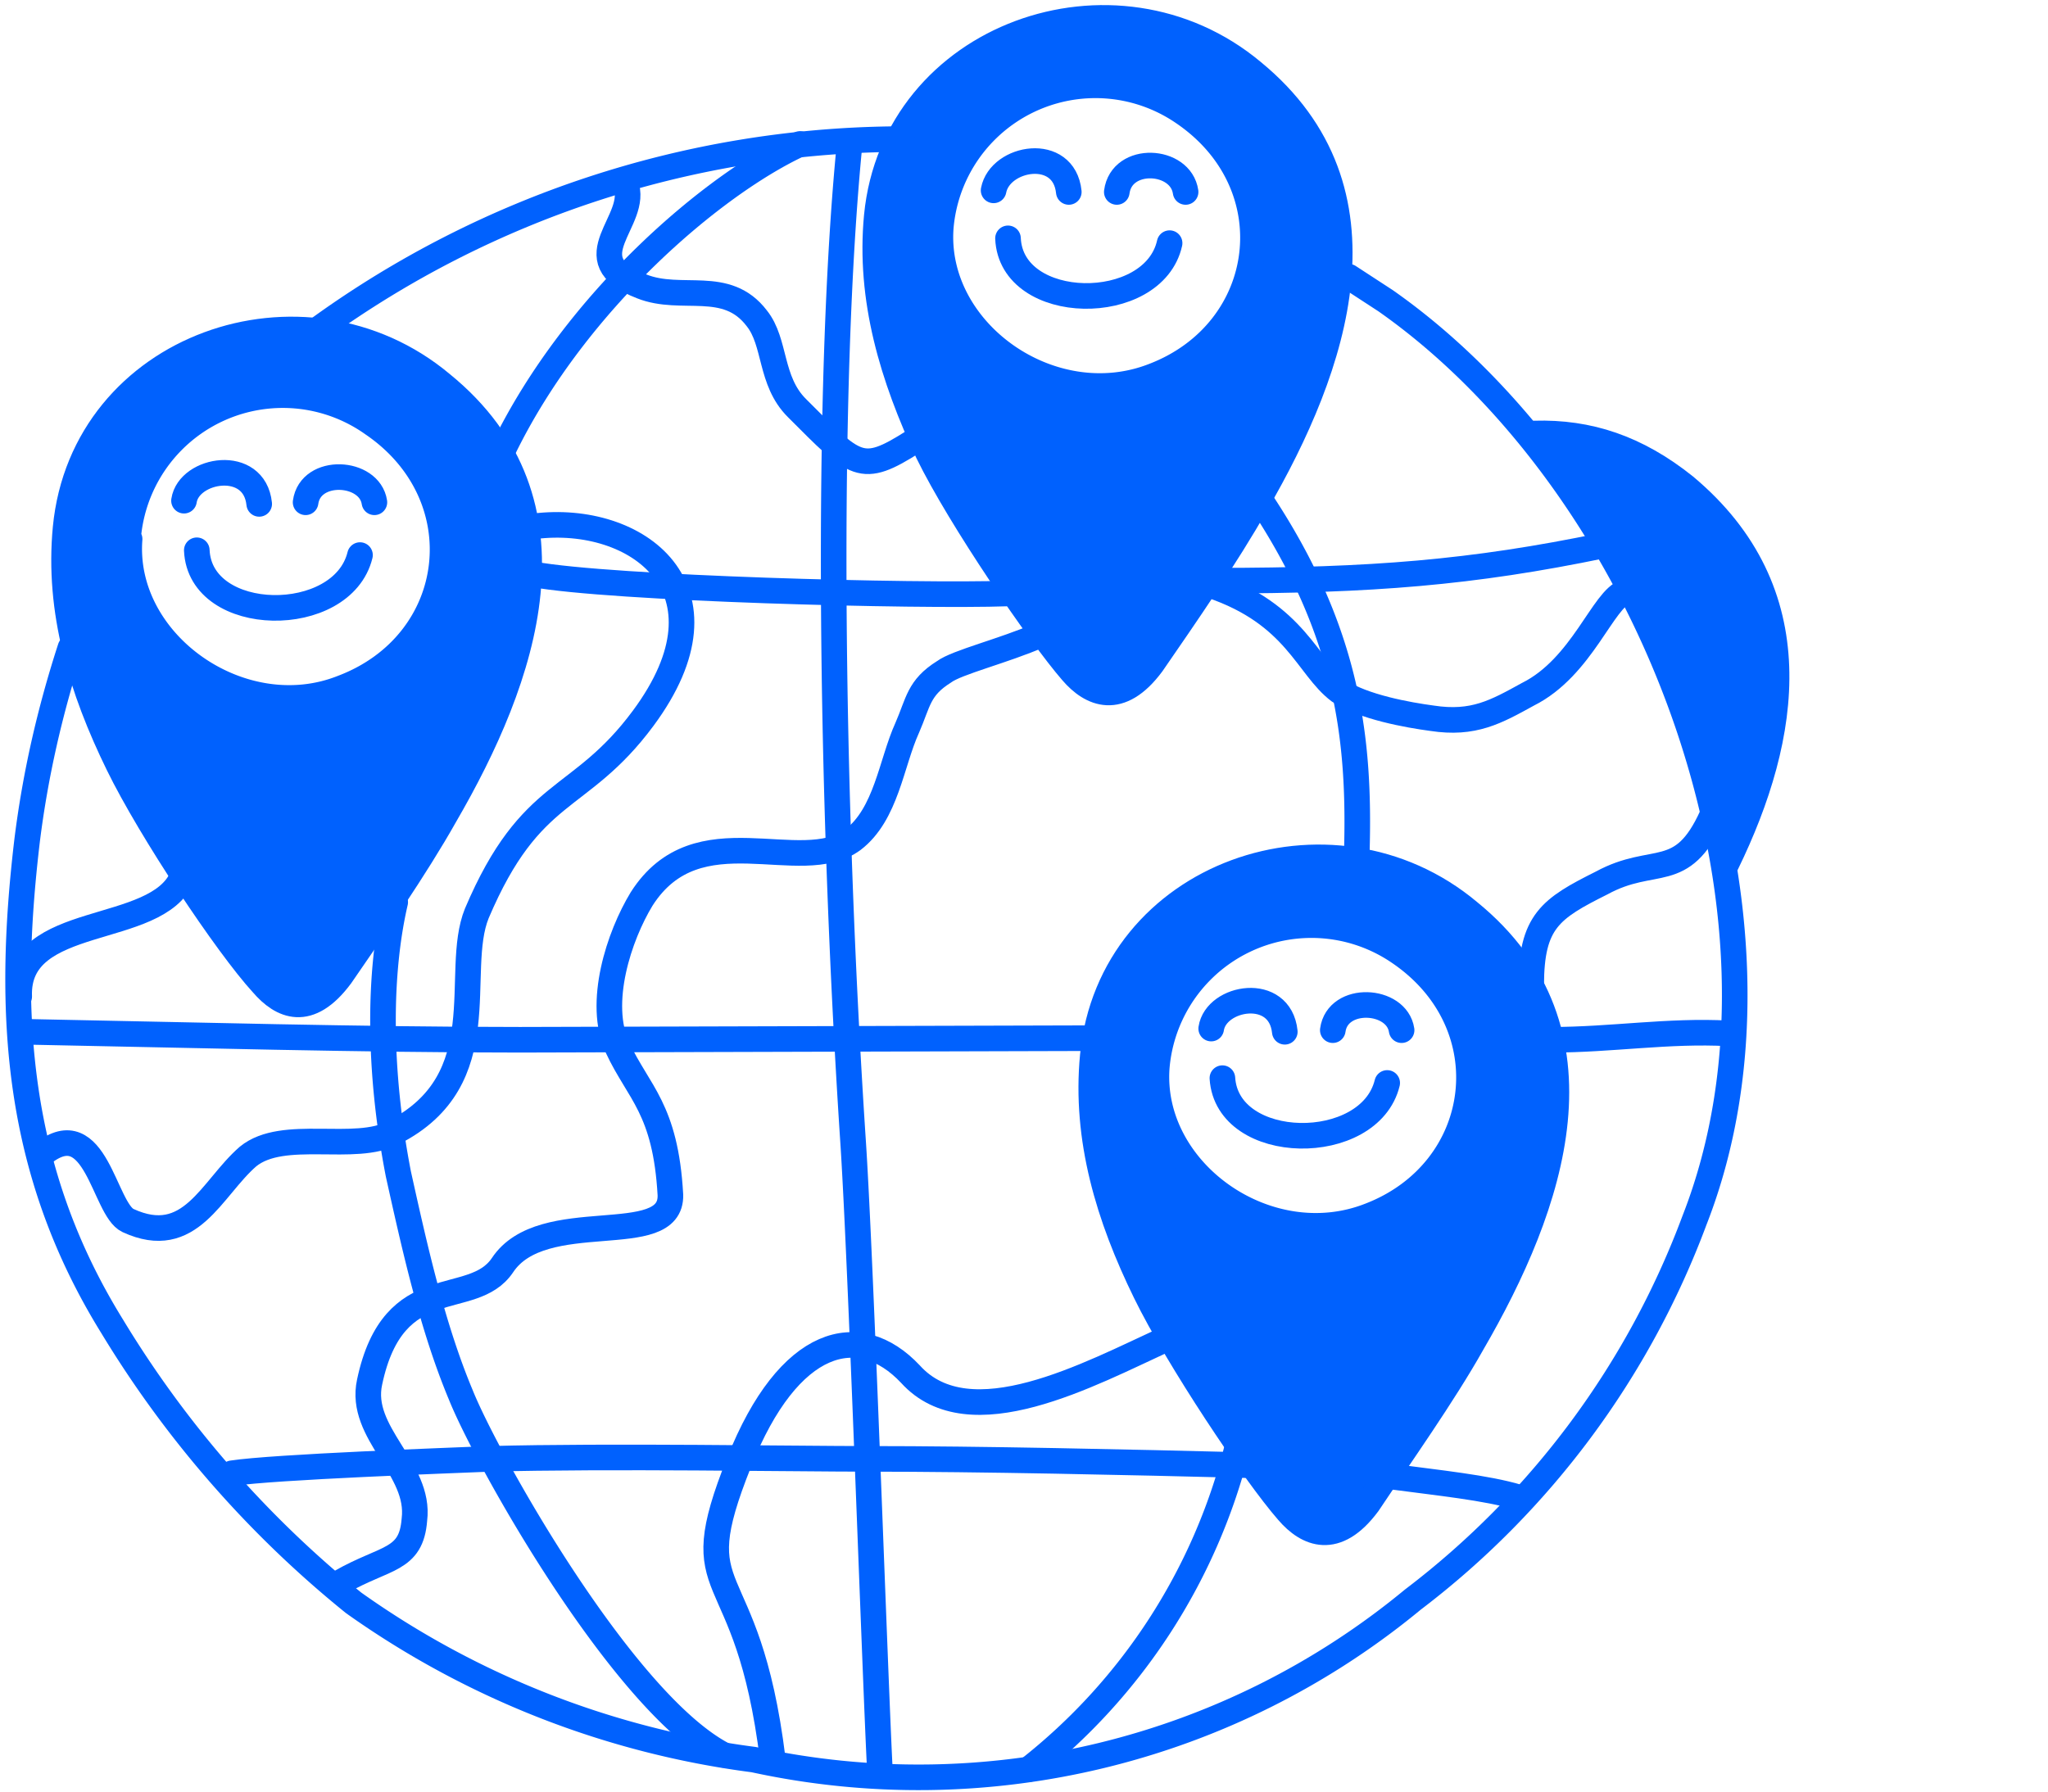 <svg xmlns="http://www.w3.org/2000/svg" width="128" height="112" fill="none"><g clip-path="url(#a)"><path fill="#0061FE" d="M31 27.5c-1.4-2.2-4-4-6.2-5.2-3.2-1.8-7-2.6-10.4-1-3 1.2-5.5 2.4-7.7 5C4.5 28.8 4 31.7 4 34.9c0 6 2.4 11.4 5.4 16.5 1.7 2.7 3.1 5.1 5 7.7 1.1 1.4 3 3.5 4.2 3.3a1.1 1.1 0 0 0 .8 0c1.9-.4 3.4-3.4 4.4-4.9 1.9-2.7 3.8-5.5 5.2-8.5 1.2-2.6 2.7-5.3 3.4-8 1.1-4 1.2-10-1.3-13.5Zm-5.7 13.1c-.9.9-2.7 1.7-4 2.1-.8.3-2 0-2.8.5-.4.2-3.1.2-4.3-.2-2.2-.7-4.6-3.7-5.5-5.8-1.1-2.8-.5-6.1 1.2-8.6 3.3-4.8 10.2-5 14.4-1.3 3.6 3.1 4.8 9.8 1 13.3M81.6 8c-1.5-2-3.8-3.9-6-5.1-3.3-1.8-7-2.6-10.4-1-3 1.2-5.5 2.4-7.8 5-2.1 2.4-2.6 5.4-2.6 8.6 0 6 2.3 11.4 5.4 16.4 1.7 2.8 3 5.2 5 7.8 1 1.4 3 3.5 4.1 3.3a1.1 1.1 0 0 0 .9 0c1.8-.4 3.3-3.4 4.3-4.9 2-2.7 3.8-5.5 5.2-8.5 1.2-2.6 2.7-5.3 3.5-8 1-4 .9-10-1.6-13.5ZM76 21.3c-1 .9-2.8 1.7-4 2.1-.8.3-2 0-2.9.5-.3.2-3 .2-4.2-.2-2.3-.7-4.7-3.7-5.5-5.9-1.1-2.7-.6-6 1.1-8.5C64 4.4 70.8 4.2 75 8c3.7 3.1 4.9 9.8 1 13.3m19 39.3c-1.6-2.2-3.9-4-6.1-5.3-3.2-1.7-7-2.5-10.4-1a20 20 0 0 0-7.7 5C68.6 61.9 68 64.9 68 68c0 6 2.3 11.4 5.4 16.4 1.7 2.8 3.1 5.2 5 7.8 1 1.4 3 3.5 4.2 3.3a1.1 1.1 0 0 0 .8 0c1.9-.4 3.4-3.5 4.4-4.9 1.9-2.7 3.8-5.5 5.2-8.5 1.1-2.6 2.7-5.3 3.4-8 1.1-4 .9-10-1.6-13.5Zm-5.6 13c-.9 1-2.7 1.8-4 2.2-.8.3-2 0-2.8.5-.4.2-3.1.2-4.3-.2-2.2-.7-4.6-3.7-5.5-5.9-1.1-2.8-.5-6 1.2-8.5 3.3-4.8 10.1-5 14.4-1.4 3.6 3.2 4.8 10 1 13.4ZM107.9 54c3.9-8 5.3-17-2.6-23.6-1.4-1.1-3-2-4.6-2.6-1.3-.5-3.8-1.2-5-.6 1.3 2 3 3.8 4.2 5.8a75.4 75.4 0 0 1 7.8 20.6"/><path stroke="#0061FE" stroke-linecap="round" stroke-linejoin="round" stroke-width="1.6" d="M20 20.5A62.4 62.4 0 0 1 55.8 8.7m28.5 8.6 2.3 1.5c16.4 11.5 26.9 38.1 19.3 57.5A53 53 0 0 1 88.3 100a48.5 48.5 0 0 1-41.2 10 55.4 55.4 0 0 1-25-9.8A66.5 66.5 0 0 1 7 82.9C1 73.2.4 63.4 1.7 52.5c.5-4 1.4-8 2.7-12"/><path stroke="#0061FE" stroke-linecap="round" stroke-linejoin="round" stroke-width="1.6" d="M27.8 51c5-8.6 8.9-19.6-.2-27-8.6-7.2-22.4-2.4-23.5 9-.5 5.2 1 10.1 3.3 14.8 2 4.1 6.8 11.3 9 13.7 1.2 1.4 2.9 2.2 4.9-.5 2-2.9 4.7-6.8 6.5-10"/><path stroke="#0061FE" stroke-linecap="round" stroke-linejoin="round" stroke-width="1.6" d="M8.1 33.7c-.5 6.5 7 11.8 13.3 9.3 7.4-2.8 8.5-12 1.9-16.5A9.7 9.7 0 0 0 8 33.7ZM53.1 9c-1.5 15.2-1.2 40.7.2 62.1.5 7.3 1.4 34.1 1.7 39.7M50 9c-5.4 2.5-14 9.8-18.5 19m-6.8 28.4c-1 4.3-1.1 10.3.2 17 1 4.5 2.1 9.5 3.9 13.8 1.6 4 10.1 19.2 16.4 22.5m33.6-78.4c5.5 8.3 6.2 15 6 22m-7.5 37.3a37 37 0 0 1-13 20"/><path stroke="#0061FE" stroke-linecap="round" stroke-linejoin="round" stroke-width="1.6" d="M48.3 110c-1.6-13-5.7-9.6-2.1-18.6 3.1-7.8 7.5-8.9 10.7-5.5 3.7 4.1 11.2 0 16-2.2m-7.9-44c-2.3 1-5.2 1.7-6 2.3-1.6 1-1.6 1.9-2.3 3.5-1 2.2-1.3 5.4-3.4 7-3.3 2.4-9.7-1.8-13.2 3.7-1.4 2.3-2.8 6.5-1.5 9.3 1.3 2.8 3 3.8 3.3 9.2.1 3.5-8 .6-10.5 4.4-1.9 2.8-6.8.2-8.3 7.3-.7 3.2 3.2 5.4 2.8 8.6-.2 2.6-1.8 2.3-4.6 3.9m54.4-62.3c5.3 1.8 6 5.1 8 6.6 1.5 1 4.3 1.5 5.8 1.7 2.6.4 4-.4 6-1.5 3.4-1.7 4.7-6 6.1-6.4m-5.9 24.6c0-4 1.2-4.8 4.4-6.4 3.3-1.8 5 0 6.9-4.2m-95.6 3.8C9.8 58.6 1 57 1.2 62.3m1.5 9.8C6 69.5 6.5 75.6 8 76.3c3.9 1.8 5.2-2 7.5-4 2.2-1.8 6.7-.2 9.1-1.5 6.5-3.3 3.7-10 5.2-13.7 3.4-8 6.4-6.8 10.4-12.2 6-8.1-.4-12.8-6.8-12m5.7-21.4c.9 2.3-3.4 4.7 1 6.4 2.5 1 5.3-.5 7.2 2 1.2 1.5.8 3.9 2.5 5.6 3.7 3.7 4 4.2 7.3 2.1m-44.8 6.8c.2 4.7 9.1 4.8 10.2.3m-11-3.4c.3-2 4.4-2.7 4.7.2m2.9-.1c.3-2.2 4-2 4.3 0m55.1.1c5-8.6 8.8-19.6-.2-27-8.6-7.2-22.4-2.3-23.5 9-.5 5.2 1 10.1 3.2 14.8 2 4.1 7 11.4 9 13.7 1.2 1.4 3 2.2 5-.5 2-2.9 4.7-6.8 6.5-10"/><path stroke="#0061FE" stroke-linecap="round" stroke-linejoin="round" stroke-width="1.6" d="M58.8 14.2c-.5 6.5 6.9 11.8 13.3 9.3 7.3-2.8 8.5-12 1.8-16.5a9.7 9.7 0 0 0-15.1 7.2"/><path stroke="#0061FE" stroke-linecap="round" stroke-linejoin="round" stroke-width="1.6" d="M63 14.9c.2 4.7 9.1 4.8 10.1.3m-11-3.3c.4-2.1 4.4-2.8 4.7.1m3 0c.3-2.3 4-2.1 4.3 0M92 84c5-8.6 8.9-19.6-.2-27-8.6-7.2-22.4-2.4-23.5 9-.5 5.2 1 10.1 3.3 14.8 2 4.1 6.8 11.3 8.9 13.7 1.2 1.4 3 2.2 5-.5 2-3 4.7-6.8 6.5-10m15.9-30c3.9-8 5.3-17-2.6-23.6-3-2.4-6-3.4-9.4-3.3"/><path stroke="#0061FE" stroke-linecap="round" stroke-linejoin="round" stroke-width="1.6" d="M72.3 66.7c-.5 6.5 6.9 11.8 13.3 9.3 7.3-2.8 8.5-12 1.8-16.5a9.7 9.7 0 0 0-15.1 7.2"/><path stroke="#0061FE" stroke-linecap="round" stroke-linejoin="round" stroke-width="1.6" d="M76.4 67.4c.3 4.7 9.2 4.8 10.3.3m-11-3.4c.3-2 4.3-2.7 4.6.2m3-.1c.3-2.2 4-2 4.3 0m-86.1.1c10.4.2 21.2.5 31 .5l36-.1M97 65c3.7 0 7.3-.6 11-.4M33.3 35.9c4.9.9 24 1.4 29.7 1.2m13-.8c9.7 0 16-.5 24.2-2.2m-85.7 58c2.6-.4 13.7-.8 16.1-.9 7.4-.2 19.2 0 23.7 0 7 0 16 .2 23.9.4m8.7.7c3 .4 6 .7 8 1.3"/></g><defs><clipPath id="a"><rect width="128" height="112" fill="#fff" rx="16"/></clipPath></defs></svg>